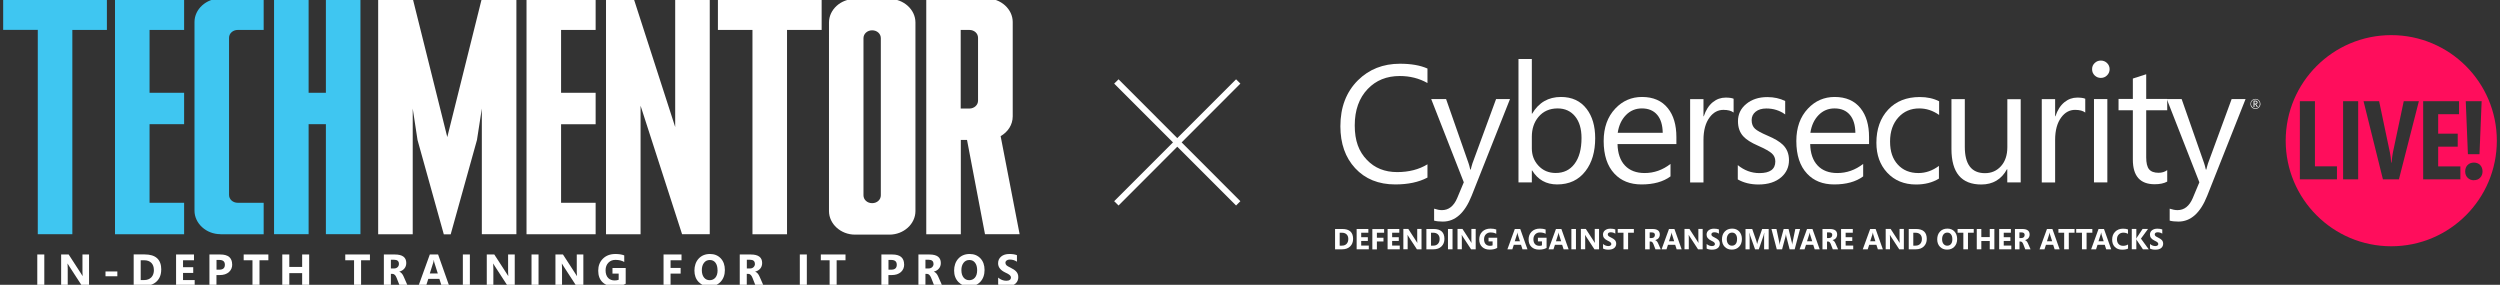 <?xml version="1.0" encoding="UTF-8"?>
<svg id="Layer_1" xmlns="http://www.w3.org/2000/svg" version="1.1" viewBox="0 0 395 45">
  <rect x="0" y="0" width="395" height="45" fill="#333333" stroke="none"/>
  <!-- Generator: Adobe Illustrator 29.7.1, SVG Export Plug-In . SVG Version: 2.1.1 Build 8)  -->
  <g>
    <path d="M11.43,4.72v32.28h-5.46V4.72H.5V-.24h16.39v4.97h-5.46Z" fill="#3fc6f1"/>
    <path d="M18.17,37V-.24h10.92v4.97h-5.46v9.93h5.46v4.96h-5.46v12.42h5.46v4.97h-10.92Z" fill="#3fc6f1"/>
    <path d="M34.83,37c-2.24,0-4.1-1.69-4.1-3.72V3.48c0-2.04,1.86-3.72,4.1-3.72h6.83v4.97h-4.1c-.76,0-1.37.55-1.37,1.24v24.83c0,.69.6,1.24,1.37,1.24h4.1v4.97h-6.83Z" fill="#3fc6f1"/>
    <path d="M51.49,37v-17.38h-2.73v17.38h-5.46V-.24h5.46v14.9h2.73V-.24h5.46v37.24h-5.46Z" fill="#3fc6f1"/>
    <path d="M76.13,37.01v-19.86l-.77,4.97-4.15,14.9h-1.09l-4.15-14.9-.76-4.97v19.86h-5.46V-.24h5.46l5.46,21.9L76.13-.24h5.46v37.24h-5.46Z" fill="#fff"/>
    <path d="M83.19,37.01V-.24h10.92v4.97h-5.46v9.93h5.46v4.97h-5.46v12.41h5.46v4.97h-10.92Z" fill="#fff"/>
    <path d="M107.77,37.01l-6.56-20.31v20.31h-5.46V-.24h4.37l6.56,20.31V-.24h5.46v37.24h-4.37Z" fill="#fff"/>
    <path d="M124.35,4.73v32.28h-5.46V4.73h-5.46V-.24h16.39v4.97h-5.46Z" fill="#fff"/>
    <path d="M140.54,37.07h-5.46c-2.24,0-4.1-1.69-4.1-3.72V3.55c0-2.04,1.86-3.72,4.1-3.72h5.46c2.24,0,4.1,1.69,4.1,3.72v29.8c0,2.04-1.86,3.72-4.1,3.72ZM139.17,6.03c0-.7-.6-1.24-1.37-1.24s-1.37.55-1.37,1.24v24.83c0,.7.6,1.24,1.37,1.24s1.37-.54,1.37-1.24V6.03Z" fill="#fff"/>
    <path d="M155.63,37.01l-2.84-14.9h-.98v14.9h-5.46V-.24h9.56c2.24,0,4.1,1.69,4.1,3.72v14.9c0,1.34-.77,2.48-1.91,3.13l3,15.49h-5.46ZM154.53,5.97c0-.7-.6-1.24-1.37-1.24h-1.37v12.42h1.37c.76,0,1.37-.55,1.37-1.24V5.97Z" fill="#fff"/>
    <g>
      <path d="M7,45.16h-1.11v-4.95h1.11v4.95Z" fill="#fff"/>
      <path d="M14.07,45.16h-1.12l-2.02-3.11c-.11-.17-.2-.31-.25-.41h-.01c.02.18.03.45.03.8v2.72h-1.04v-4.95h1.19l1.95,3.01c.07.1.15.23.25.4h.01c-.02-.12-.03-.35-.03-.68v-2.73h1.04v4.95Z" fill="#fff"/>
      <path d="M18.54,43.65h-1.87v-.76h1.87v.76Z" fill="#fff"/>
      <path d="M25.47,42.62c0,.77-.24,1.38-.71,1.84-.48.46-1.11.69-1.9.69h-1.74v-4.95h1.74c1.74,0,2.62.8,2.62,2.41ZM24.31,42.64c0-.46-.13-.83-.39-1.1-.27-.28-.66-.42-1.15-.42h-.54v3.13h.55c.48,0,.86-.15,1.14-.44.27-.29.4-.68.4-1.17Z" fill="#fff"/>
      <path d="M30.77,45.16h-2.95v-4.95h2.83v.91h-1.73v1.1h1.61v.9h-1.61v1.13h1.84v.9Z" fill="#fff"/>
      <path d="M36.69,41.79c0,.48-.17.88-.51,1.19-.36.32-.84.48-1.45.48h-.53v1.7h-1.11v-4.95h1.73c1.24,0,1.86.53,1.86,1.58ZM35.53,41.83c0-.51-.29-.76-.88-.76h-.44v1.54h.44c.59,0,.88-.26.88-.78Z" fill="#fff"/>
      <path d="M42.4,41.12h-1.4v4.04h-1.11v-4.04h-1.39v-.91h3.9v.91Z" fill="#fff"/>
      <path d="M48.85,45.16h-1.11v-2.01h-2.03v2.01h-1.11v-4.95h1.11v1.97h2.03v-1.97h1.11v4.95Z" fill="#fff"/>
      <path d="M58.45,41.12h-1.4v4.04h-1.11v-4.04h-1.39v-.91h3.9v.91Z" fill="#fff"/>
      <path d="M64.43,45.16h-1.27l-.5-1.27c-.16-.41-.38-.62-.66-.62h-.24v1.89h-1.11v-4.95h1.75c1.19,0,1.79.45,1.79,1.34,0,.35-.1.65-.31.89-.19.23-.46.39-.8.48h0c.29.11.52.36.7.78l.64,1.46ZM63.03,41.69c0-.43-.26-.65-.77-.65h-.5v1.38h.48c.24,0,.44-.07.59-.22.14-.14.2-.31.2-.51Z" fill="#fff"/>
      <path d="M70.98,45.16h-1.21l-.35-1.1h-1.75l-.35,1.1h-1.2l1.79-4.95h1.31l1.75,4.95ZM69.17,43.2l-.53-1.66c-.04-.13-.07-.28-.08-.44h-.03c-.01.15-.04.29-.09.43l-.53,1.68h1.26Z" fill="#fff"/>
      <path d="M74.24,45.16h-1.11v-4.95h1.11v4.95Z" fill="#fff"/>
      <path d="M81.32,45.16h-1.12l-2.02-3.11c-.11-.17-.2-.31-.25-.41h-.01c.02.18.03.45.03.8v2.72h-1.04v-4.95h1.19l1.95,3.01c.07.1.15.23.25.4h.01c-.02-.12-.03-.35-.03-.68v-2.73h1.05v4.95Z" fill="#fff"/>
      <path d="M85.09,45.16h-1.11v-4.95h1.11v4.95Z" fill="#fff"/>
      <path d="M92.17,45.16h-1.12l-2.02-3.11c-.12-.17-.2-.31-.25-.41h-.01c.02.18.03.45.03.8v2.72h-1.04v-4.95h1.19l1.95,3.01c.07.1.15.23.25.4h.01c-.02-.12-.03-.35-.03-.68v-2.73h1.04v4.95Z" fill="#fff"/>
      <path d="M98.86,44.83c-.48.28-1.07.42-1.79.42-.79,0-1.41-.22-1.87-.66-.46-.44-.68-1.05-.68-1.82s.24-1.39.72-1.88c.5-.51,1.17-.76,2.01-.76.52,0,.98.07,1.38.22v1.04c-.38-.22-.84-.33-1.39-.33-.45,0-.81.14-1.1.43-.3.3-.46.71-.46,1.22s.14.95.43,1.23c.26.25.59.37,1.01.37.26,0,.47-.04.63-.11v-.97h-.98v-.89h2.09v2.49Z" fill="#fff"/>
      <path d="M107.68,41.12h-1.73v1.21h1.59v.9h-1.59v1.92h-1.11v-4.95h2.84v.91Z" fill="#fff"/>
      <path d="M114.53,42.65c0,.78-.23,1.41-.68,1.88-.45.47-1.03.71-1.75.71s-1.27-.23-1.71-.68c-.45-.46-.67-1.07-.67-1.81s.22-1.4.66-1.88c.45-.49,1.05-.74,1.8-.74.7,0,1.26.23,1.7.69.43.46.65,1.07.65,1.83ZM113.37,42.71c0-.52-.11-.92-.33-1.21-.22-.28-.51-.42-.88-.42-.4,0-.71.15-.94.46-.22.29-.33.67-.33,1.14,0,.51.12.9.36,1.19.23.27.52.4.88.4s.66-.13.89-.39c.24-.28.36-.67.36-1.18Z" fill="#fff"/>
      <path d="M120.66,45.16h-1.27l-.5-1.27c-.16-.41-.38-.62-.66-.62h-.24v1.89h-1.11v-4.95h1.75c1.19,0,1.79.45,1.79,1.34,0,.35-.1.65-.3.89-.2.23-.46.39-.81.48h0c.29.11.52.36.7.78l.64,1.46ZM119.27,41.69c0-.43-.26-.65-.77-.65h-.5v1.38h.48c.25,0,.44-.07.59-.22.14-.14.21-.31.21-.51Z" fill="#fff"/>
      <path d="M127.48,45.16h-1.11v-4.95h1.11v4.95Z" fill="#fff"/>
      <path d="M133.59,41.12h-1.4v4.04h-1.11v-4.04h-1.39v-.91h3.9v.91Z" fill="#fff"/>
      <path d="M142.86,41.79c0,.48-.17.88-.51,1.19-.36.32-.84.48-1.45.48h-.53v1.7h-1.11v-4.95h1.73c1.24,0,1.86.53,1.86,1.58ZM141.69,41.83c0-.51-.29-.76-.88-.76h-.43v1.54h.43c.59,0,.88-.26.88-.78Z" fill="#fff"/>
      <path d="M148.89,45.16h-1.27l-.5-1.27c-.17-.41-.39-.62-.66-.62h-.24v1.89h-1.11v-4.95h1.75c1.19,0,1.79.45,1.79,1.34,0,.35-.1.65-.31.89-.19.23-.46.39-.8.48h0c.29.11.52.36.7.78l.64,1.46ZM147.49,41.69c0-.43-.26-.65-.77-.65h-.5v1.38h.48c.24,0,.44-.07.59-.22.14-.14.21-.31.21-.51Z" fill="#fff"/>
      <path d="M155.56,42.65c0,.78-.23,1.41-.67,1.88-.45.47-1.04.71-1.75.71s-1.27-.23-1.71-.68c-.45-.46-.68-1.07-.68-1.81s.22-1.4.66-1.88c.45-.49,1.05-.74,1.8-.74.7,0,1.26.23,1.7.69.43.46.65,1.07.65,1.83ZM154.39,42.71c0-.52-.11-.92-.34-1.21-.22-.28-.51-.42-.88-.42-.4,0-.71.15-.94.46-.22.29-.33.67-.33,1.14,0,.51.12.9.36,1.19.23.27.52.4.88.4s.66-.13.89-.39c.24-.28.36-.67.36-1.18Z" fill="#fff"/>
      <path d="M160.89,43.77c0,.41-.13.74-.4,1-.33.32-.83.47-1.51.47-.51,0-.93-.09-1.27-.28v-1.1c.39.34.82.5,1.3.5.25,0,.43-.05.56-.16.11-.09.16-.21.16-.34,0-.16-.08-.3-.23-.43-.12-.1-.35-.23-.68-.38-.75-.36-1.12-.84-1.12-1.45,0-.44.16-.8.49-1.07.32-.27.76-.4,1.3-.4.48,0,.87.06,1.19.19v1.03c-.33-.23-.71-.34-1.13-.34-.21,0-.38.05-.5.14-.12.09-.19.21-.19.36,0,.16.05.29.16.4.1.1.3.22.6.36.44.21.75.42.93.62.23.24.34.54.34.89Z" fill="#fff"/>
    </g>
  </g>
  <g>
    <path d="M377.82,5.55c-9.21,0-16.68,7.47-16.68,16.68s7.47,16.68,16.68,16.68,16.68-7.47,16.68-16.68-7.47-16.68-16.68-16.68ZM392.1,15.99l-.34,8.37h-1.83l-.34-8.37h2.5ZM369.23,28.33h-5.85v-12.34h2.38v10.29h3.48v2.05ZM372.59,28.33h-2.38v-12.34h2.38v12.34ZM379.04,28.33h-2.54l-3.06-12.34h2.46l1.71,8.13c.09.41.15.94.19,1.57h.06l.04-.33c.04-.41.1-.83.18-1.28l1.71-8.09h2.39l-3.15,12.34ZM388.75,28.33h-5.89v-12.34h5.67v2.05h-3.3v3.08h3.09v2.05h-3.09v3.12h3.51v2.05ZM390.88,28.48c-.4,0-.72-.13-.99-.39-.26-.26-.39-.59-.39-1s.13-.76.38-1.02c.26-.25.59-.38.99-.38s.76.13,1,.39c.24.26.37.6.37,1s-.12.72-.37.99c-.25.27-.58.4-1,.4Z" fill="#ff0d5c"/>
    <path d="M357.15,16.41c0,.22-.08.41-.23.56-.15.15-.34.23-.56.23s-.41-.07-.56-.22c-.15-.15-.22-.33-.22-.56s.08-.41.22-.56c.15-.15.34-.23.56-.23s.4.07.55.22c.15.15.23.34.23.56ZM357.05,16.41c0-.2-.07-.37-.2-.5-.13-.13-.3-.2-.49-.2s-.37.07-.5.2c-.13.13-.2.3-.2.5s.07.37.21.5c.13.13.29.2.49.2s.35-.07.49-.2c.13-.13.2-.3.2-.5ZM356.74,16.91h-.17l-.11-.24c-.05-.12-.11-.18-.17-.18h-.09v.42h-.14v-1.01h.28c.12,0,.22.03.28.09.05.05.08.11.08.19,0,.07-.02.13-.07.18-.04.05-.11.08-.19.1h0c.06.02.11.08.16.19l.13.27ZM356.55,16.19c0-.06-.02-.1-.05-.13-.04-.03-.1-.04-.18-.04h-.12v.35h.15c.14,0,.21-.06.21-.17Z" fill="#fff"/>
    <g>
      <g>
        <path d="M225.53,28.06c-1.36.72-3.05,1.08-5.08,1.08-2.64,0-4.76-.86-6.34-2.57-1.55-1.68-2.33-3.89-2.33-6.62,0-3.01.93-5.43,2.78-7.27,1.76-1.74,3.97-2.61,6.63-2.61,1.76,0,3.21.25,4.35.76v2.29c-1.31-.74-2.77-1.11-4.37-1.11-2.08,0-3.76.68-5.07,2.05-1.36,1.42-2.05,3.34-2.05,5.76s.64,4.12,1.93,5.45c1.22,1.28,2.81,1.92,4.77,1.92,1.85,0,3.45-.41,4.79-1.23v2.11Z" fill="#fff"/>
        <path d="M238.58,15.65l-6.06,15.28c-1.08,2.72-2.6,4.08-4.55,4.08-.55,0-1.01-.05-1.38-.15v-1.89c.45.15.87.23,1.23.23,1.07,0,1.87-.63,2.41-1.89l1.05-2.51-5.15-13.15h2.35l3.55,10.14c.07.19.16.52.27,1h.08c.04-.21.13-.53.26-.96l3.74-10.18h2.19Z" fill="#fff"/>
        <path d="M252.04,21.83c0,2.14-.51,3.88-1.53,5.2-1.08,1.41-2.57,2.11-4.48,2.11-1.73,0-3.05-.74-3.95-2.21h-.05v1.89h-2.11V9.32h2.11v8.64h.05c1.04-1.76,2.56-2.64,4.55-2.64,1.75,0,3.1.63,4.07,1.9.89,1.17,1.34,2.7,1.34,4.61ZM249.88,21.81c0-1.46-.34-2.6-1.02-3.43-.68-.83-1.6-1.25-2.75-1.25-1.27,0-2.29.45-3.05,1.36-.69.84-1.03,1.88-1.03,3.11v1.84c0,1.06.34,1.97,1.02,2.71.72.79,1.64,1.18,2.75,1.18,1.25,0,2.24-.47,2.96-1.42.75-.98,1.12-2.35,1.12-4.12Z" fill="#fff"/>
        <path d="M264.87,22.76h-9.3c.03,1.47.43,2.61,1.18,3.4.75.79,1.79,1.18,3.11,1.18,1.48,0,2.84-.48,4.08-1.44v1.97c-1.15.85-2.68,1.27-4.58,1.27-1.8,0-3.23-.57-4.28-1.7-1.13-1.2-1.7-2.92-1.7-5.16,0-2.12.61-3.83,1.84-5.13,1.15-1.22,2.56-1.83,4.22-1.83,1.78,0,3.15.6,4.09,1.79.89,1.11,1.34,2.63,1.34,4.54v1.11ZM262.71,20.97c-.02-1.2-.3-2.14-.85-2.8-.57-.69-1.39-1.04-2.44-1.04-.99,0-1.84.35-2.53,1.06-.69.71-1.12,1.64-1.29,2.79h7.11Z" fill="#fff"/>
        <path d="M273.91,17.78c-.37-.28-.9-.42-1.61-.42-.86,0-1.58.39-2.16,1.16-.66.87-.99,2.06-.99,3.59v6.72h-2.11v-13.17h2.11v2.71h.05c.31-.96.78-1.7,1.43-2.23.6-.48,1.27-.72,2.02-.72.56,0,.98.06,1.26.18v2.19Z" fill="#fff"/>
        <path d="M282.66,25.3c0,1.08-.4,1.98-1.21,2.69-.88.77-2.09,1.16-3.61,1.16-1.25,0-2.34-.27-3.27-.8v-2.26c1.03.84,2.17,1.26,3.42,1.26,1.67,0,2.51-.61,2.51-1.84,0-.51-.18-.94-.55-1.27-.37-.33-1.09-.74-2.16-1.21-1.11-.48-1.89-.98-2.35-1.49-.56-.61-.84-1.4-.84-2.38,0-1.1.43-2.01,1.3-2.73.87-.72,1.98-1.09,3.34-1.09,1.05,0,1.99.21,2.82.62v2.12c-.87-.63-1.86-.94-2.98-.94-.7,0-1.27.17-1.69.51-.42.34-.63.78-.63,1.33,0,.58.18,1.04.53,1.36.32.3.98.66,1.98,1.09,1.12.47,1.93.96,2.43,1.45.64.63.96,1.44.96,2.42Z" fill="#fff"/>
        <path d="M295.31,22.76h-9.3c.03,1.47.43,2.61,1.18,3.4.75.79,1.79,1.18,3.11,1.18,1.48,0,2.84-.48,4.08-1.44v1.97c-1.15.85-2.68,1.27-4.58,1.27-1.8,0-3.23-.57-4.28-1.7-1.13-1.2-1.7-2.92-1.7-5.16,0-2.12.61-3.83,1.84-5.13,1.15-1.22,2.56-1.83,4.22-1.83,1.78,0,3.15.6,4.09,1.79.89,1.11,1.34,2.63,1.34,4.54v1.11ZM293.15,20.97c-.02-1.2-.3-2.14-.85-2.8-.57-.69-1.39-1.04-2.44-1.04-.99,0-1.84.35-2.53,1.06-.69.71-1.12,1.64-1.29,2.79h7.11Z" fill="#fff"/>
        <path d="M306.35,28.22c-1.01.62-2.22.93-3.61.93-1.89,0-3.41-.63-4.57-1.88-1.13-1.22-1.7-2.79-1.7-4.71,0-2.16.62-3.91,1.86-5.24,1.24-1.33,2.91-1.99,5-1.99,1.15,0,2.17.22,3.05.67v2.16c-.98-.69-2.02-1.03-3.14-1.03-1.34,0-2.43.47-3.28,1.4-.88.96-1.33,2.24-1.33,3.83s.41,2.75,1.22,3.64c.81.89,1.9,1.34,3.26,1.34,1.15,0,2.23-.38,3.24-1.13v2.01Z" fill="#fff"/>
        <path d="M319.26,28.82h-2.11v-2.08h-.05c-.87,1.6-2.23,2.41-4.05,2.41-3.15,0-4.72-1.87-4.72-5.62v-7.87h2.11v7.54c0,2.77,1.06,4.16,3.19,4.16,1.02,0,1.86-.37,2.53-1.11.66-.74,1-1.74,1-2.99v-7.59h2.11v13.17Z" fill="#fff"/>
        <path d="M329.47,17.78c-.37-.28-.9-.42-1.61-.42-.86,0-1.58.39-2.16,1.16-.66.87-.99,2.06-.99,3.59v6.72h-2.11v-13.17h2.11v2.71h.05c.31-.96.78-1.7,1.43-2.23.6-.48,1.27-.72,2.02-.72.56,0,.98.06,1.26.18v2.19Z" fill="#fff"/>
        <path d="M333.32,10.93c0,.39-.14.71-.41.98-.27.27-.6.4-.98.4s-.7-.13-.97-.39c-.27-.26-.41-.59-.41-.99s.14-.71.41-.97c.27-.26.59-.39.97-.39s.71.13.98.39c.27.26.41.59.41.97ZM332.96,28.82h-2.11v-13.17h2.11v13.17Z" fill="#fff"/>
        <path d="M342.42,28.69c-.5.28-1.16.42-1.98.42-2.3,0-3.45-1.29-3.45-3.89v-7.8h-2.26v-1.79h2.26v-3.22c.67-.21,1.37-.44,2.11-.68v3.9h3.32v1.79h-3.32v7.44c0,.88.15,1.51.45,1.88.3.37.8.56,1.51.56.52,0,.98-.14,1.36-.42v1.8Z" fill="#fff"/>
        <path d="M354.8,15.65l-6.06,15.28c-1.08,2.72-2.6,4.08-4.55,4.08-.55,0-1.01-.05-1.38-.15v-1.89c.45.15.87.23,1.23.23,1.07,0,1.87-.63,2.41-1.89l1.05-2.51-5.15-13.15h2.35l3.55,10.14c.07.19.16.52.27,1h.08c.04-.21.13-.53.26-.96l3.74-10.18h2.19Z" fill="#fff"/>
      </g>
      <g>
        <path d="M213.79,37.74c0,.5-.16.9-.47,1.2s-.73.45-1.24.45h-1.14v-3.21h1.14c1.14,0,1.71.52,1.71,1.57ZM213.03,37.75c0-.3-.09-.54-.26-.71-.18-.18-.43-.27-.75-.27h-.35v2.04h.36c.32,0,.56-.1.74-.29.17-.19.26-.44.26-.76Z" fill="#fff"/>
        <path d="M216.28,39.39h-1.93v-3.21h1.85v.59h-1.13v.71h1.05v.59h-1.05v.73h1.2v.59Z" fill="#fff"/>
        <path d="M218.68,36.77h-1.13v.79h1.04v.59h-1.04v1.25h-.72v-3.21h1.86v.59Z" fill="#fff"/>
        <path d="M221.17,39.39h-1.93v-3.21h1.85v.59h-1.13v.71h1.05v.59h-1.05v.73h1.2v.59Z" fill="#fff"/>
        <path d="M224.6,39.39h-.73l-1.32-2.02c-.07-.11-.13-.2-.16-.27h0c.01.12.02.29.02.52v1.76h-.68v-3.21h.78l1.27,1.96c.04.06.1.15.16.26h0c-.01-.08-.02-.22-.02-.44v-1.78h.68v3.21Z" fill="#fff"/>
        <path d="M228.22,37.74c0,.5-.16.9-.47,1.2s-.73.45-1.24.45h-1.14v-3.21h1.14c1.14,0,1.71.52,1.71,1.57ZM227.46,37.75c0-.3-.09-.54-.26-.71-.18-.18-.43-.27-.75-.27h-.35v2.04h.36c.32,0,.56-.1.74-.29.17-.19.26-.44.26-.76Z" fill="#fff"/>
        <path d="M229.5,39.39h-.72v-3.21h.72v3.21Z" fill="#fff"/>
        <path d="M233.16,39.39h-.73l-1.32-2.02c-.07-.11-.13-.2-.16-.27h0c.01.12.02.29.02.52v1.76h-.68v-3.21h.78l1.27,1.96c.04.06.1.15.16.26h0c-.01-.08-.02-.22-.02-.44v-1.78h.68v3.21Z" fill="#fff"/>
        <path d="M236.56,39.17c-.31.18-.7.27-1.17.27-.52,0-.92-.14-1.22-.43-.3-.29-.45-.68-.45-1.18s.16-.9.47-1.22c.33-.33.77-.49,1.32-.49.34,0,.64.05.9.14v.68c-.25-.14-.55-.21-.91-.21-.29,0-.53.09-.72.28-.2.2-.3.46-.3.79,0,.35.09.62.28.8.17.16.39.24.66.24.17,0,.31-.02.41-.07v-.63h-.64v-.58h1.37v1.61Z" fill="#fff"/>
        <path d="M241.34,39.39h-.79l-.23-.71h-1.14l-.23.71h-.78l1.17-3.21h.86l1.14,3.21ZM240.15,38.12l-.34-1.08c-.03-.09-.04-.18-.05-.29h-.02c0,.1-.03.19-.06.28l-.35,1.09h.82Z" fill="#fff"/>
        <path d="M244.36,39.17c-.31.18-.7.27-1.17.27-.52,0-.92-.14-1.22-.43-.3-.29-.45-.68-.45-1.18s.16-.9.47-1.22c.33-.33.77-.49,1.32-.49.34,0,.64.05.9.14v.68c-.25-.14-.55-.21-.91-.21-.29,0-.53.09-.72.28-.2.2-.3.46-.3.79,0,.35.09.62.28.8.17.16.39.24.66.24.17,0,.31-.02.41-.07v-.63h-.64v-.58h1.37v1.61Z" fill="#fff"/>
        <path d="M247.84,39.39h-.79l-.23-.71h-1.14l-.23.71h-.78l1.17-3.21h.86l1.14,3.21ZM246.66,38.12l-.34-1.08c-.03-.09-.04-.18-.05-.29h-.02c0,.1-.03.19-.06.28l-.35,1.09h.82Z" fill="#fff"/>
        <path d="M249,39.39h-.72v-3.21h.72v3.21Z" fill="#fff"/>
        <path d="M252.65,39.39h-.73l-1.32-2.02c-.07-.11-.13-.2-.16-.27h0c.01.12.02.29.02.52v1.76h-.68v-3.21h.78l1.27,1.96c.04.06.1.15.16.26h0c-.01-.08-.02-.22-.02-.44v-1.78h.68v3.21Z" fill="#fff"/>
        <path d="M255.36,38.49c0,.27-.09.48-.26.65-.22.21-.54.31-.99.31-.33,0-.61-.06-.83-.18v-.72c.26.22.54.33.85.33.16,0,.28-.04.36-.11.07-.06.1-.13.1-.22,0-.1-.05-.2-.15-.28-.08-.07-.23-.15-.44-.25-.49-.23-.73-.54-.73-.94,0-.29.11-.52.32-.69.21-.17.5-.26.85-.26.31,0,.57.04.78.12v.67c-.22-.15-.46-.22-.74-.22-.14,0-.25.03-.33.09-.08.06-.12.14-.12.24,0,.1.04.19.11.26.07.06.2.14.39.23.29.14.49.27.61.4.15.16.22.35.22.58Z" fill="#fff"/>
        <path d="M258.16,36.77h-.92v2.62h-.73v-2.62h-.91v-.59h2.55v.59Z" fill="#fff"/>
        <path d="M262.39,39.39h-.83l-.32-.83c-.11-.27-.25-.4-.43-.4h-.16v1.23h-.72v-3.21h1.15c.78,0,1.17.29,1.17.87,0,.23-.07.42-.2.58-.13.15-.3.25-.53.31h0c.19.07.34.23.46.5l.42.95ZM261.48,37.14c0-.28-.17-.42-.5-.42h-.33v.89h.31c.16,0,.29-.05.38-.14.09-.09.13-.2.13-.33Z" fill="#fff"/>
        <path d="M265.7,39.39h-.79l-.23-.71h-1.14l-.23.71h-.78l1.17-3.21h.86l1.14,3.21ZM264.52,38.12l-.34-1.08c-.03-.09-.04-.18-.05-.29h-.02c0,.1-.03.19-.06.28l-.35,1.09h.82Z" fill="#fff"/>
        <path d="M269.02,39.39h-.73l-1.32-2.02c-.07-.11-.13-.2-.16-.27h0c.01.12.02.29.02.52v1.76h-.68v-3.21h.78l1.27,1.96c.04.06.1.15.16.26h0c-.01-.08-.02-.22-.02-.44v-1.78h.68v3.21Z" fill="#fff"/>
        <path d="M271.73,38.49c0,.27-.09.48-.26.65-.22.21-.54.31-.99.31-.33,0-.61-.06-.83-.18v-.72c.26.22.54.33.85.33.16,0,.28-.04.36-.11.07-.06.1-.13.1-.22,0-.1-.05-.2-.15-.28-.08-.07-.23-.15-.44-.25-.49-.23-.73-.54-.73-.94,0-.29.11-.52.32-.69.21-.17.5-.26.85-.26.31,0,.57.04.78.12v.67c-.22-.15-.46-.22-.74-.22-.14,0-.25.03-.33.09-.08.06-.12.14-.12.24,0,.1.04.19.11.26.07.06.2.14.39.23.29.14.49.27.61.4.15.16.22.35.22.58Z" fill="#fff"/>
        <path d="M275.22,37.76c0,.51-.15.92-.44,1.22-.29.31-.68.46-1.15.46s-.83-.15-1.12-.44c-.29-.3-.44-.69-.44-1.18s.14-.91.43-1.22c.29-.32.69-.48,1.18-.48.46,0,.83.15,1.11.45.28.3.43.7.43,1.19ZM274.46,37.8c0-.34-.07-.6-.22-.78-.14-.18-.33-.27-.58-.27-.26,0-.46.1-.61.3-.14.19-.22.44-.22.74,0,.33.08.59.24.77.15.17.34.26.57.26s.43-.08.58-.25c.16-.18.23-.44.23-.77Z" fill="#fff"/>
        <path d="M279.44,39.39h-.71v-1.92c0-.2,0-.43.03-.69h-.02c-.04.2-.07.34-.1.43l-.75,2.18h-.59l-.77-2.16c-.02-.06-.05-.21-.1-.45h-.02c.02.3.03.58.03.83v1.78h-.65v-3.21h1.06l.66,1.9c.05.15.09.31.11.46h.01c.04-.17.08-.33.13-.46l.66-1.9h1.03v3.21Z" fill="#fff"/>
        <path d="M284.41,36.18l-.85,3.21h-.8l-.53-2.06c-.03-.1-.04-.22-.05-.36h0c-.01.14-.03.26-.06.36l-.55,2.06h-.84l-.84-3.21h.79l.45,2.14c.02.09.03.21.04.37h.01c0-.12.03-.24.06-.38l.58-2.13h.77l.53,2.16c.02.08.04.19.05.34h0c0-.12.02-.24.05-.36l.44-2.14h.73Z" fill="#fff"/>
        <path d="M287.51,39.39h-.79l-.23-.71h-1.14l-.23.71h-.78l1.17-3.21h.86l1.14,3.21ZM286.33,38.12l-.34-1.08c-.03-.09-.04-.18-.05-.29h-.02c0,.1-.03.19-.06.28l-.35,1.09h.82Z" fill="#fff"/>
        <path d="M290.41,39.39h-.83l-.32-.83c-.11-.27-.25-.4-.43-.4h-.16v1.23h-.72v-3.21h1.15c.78,0,1.17.29,1.17.87,0,.23-.07.42-.2.58-.13.15-.3.25-.53.31h0c.19.07.34.23.46.5l.42.95ZM289.5,37.14c0-.28-.17-.42-.5-.42h-.33v.89h.31c.16,0,.29-.05.38-.14.09-.09.13-.2.13-.33Z" fill="#fff"/>
        <path d="M292.82,39.39h-1.93v-3.21h1.85v.59h-1.13v.71h1.05v.59h-1.05v.73h1.2v.59Z" fill="#fff"/>
        <path d="M297.49,39.39h-.79l-.23-.71h-1.14l-.23.71h-.78l1.17-3.21h.86l1.14,3.21ZM296.31,38.12l-.34-1.08c-.03-.09-.04-.18-.05-.29h-.02c0,.1-.03.19-.06.28l-.35,1.09h.82Z" fill="#fff"/>
        <path d="M300.81,39.39h-.73l-1.32-2.02c-.07-.11-.13-.2-.16-.27h0c.01.12.02.29.02.52v1.76h-.68v-3.21h.78l1.27,1.96c.04.06.1.15.16.26h0c-.01-.08-.02-.22-.02-.44v-1.78h.68v3.21Z" fill="#fff"/>
        <path d="M304.43,37.74c0,.5-.16.9-.47,1.2-.31.3-.73.45-1.24.45h-1.14v-3.21h1.14c1.14,0,1.71.52,1.71,1.57ZM303.66,37.75c0-.3-.09-.54-.26-.71-.18-.18-.43-.27-.75-.27h-.35v2.04h.36c.32,0,.56-.1.74-.29.17-.19.26-.44.26-.76Z" fill="#fff"/>
        <path d="M309.23,37.76c0,.51-.15.92-.44,1.22-.29.31-.68.46-1.15.46s-.83-.15-1.12-.44c-.29-.3-.44-.69-.44-1.18s.14-.91.43-1.22c.29-.32.69-.48,1.18-.48.46,0,.83.15,1.11.45s.43.7.43,1.19ZM308.47,37.8c0-.34-.07-.6-.22-.78-.14-.18-.33-.27-.58-.27-.26,0-.46.1-.61.3-.14.19-.21.44-.21.74,0,.33.08.59.24.77.15.17.34.26.57.26s.43-.08.58-.25c.16-.18.23-.44.23-.77Z" fill="#fff"/>
        <path d="M311.86,36.77h-.92v2.62h-.73v-2.62h-.91v-.59h2.55v.59Z" fill="#fff"/>
        <path d="M315.11,39.39h-.73v-1.31h-1.33v1.31h-.72v-3.21h.72v1.28h1.33v-1.28h.73v3.21Z" fill="#fff"/>
        <path d="M317.8,39.39h-1.93v-3.21h1.85v.59h-1.13v.71h1.05v.59h-1.05v.73h1.2v.59Z" fill="#fff"/>
        <path d="M320.82,39.39h-.83l-.32-.83c-.11-.27-.25-.4-.43-.4h-.16v1.23h-.72v-3.21h1.15c.78,0,1.17.29,1.17.87,0,.23-.07.42-.2.58-.13.15-.3.25-.53.31h0c.19.07.34.23.46.5l.42.95ZM319.9,37.14c0-.28-.17-.42-.5-.42h-.33v.89h.31c.16,0,.29-.05.38-.14.09-.09.13-.2.13-.33Z" fill="#fff"/>
        <path d="M325.42,39.39h-.79l-.23-.71h-1.14l-.23.71h-.78l1.17-3.21h.86l1.14,3.21ZM324.24,38.12l-.34-1.08c-.03-.09-.04-.18-.05-.29h-.02c0,.1-.03.19-.06.28l-.35,1.09h.82Z" fill="#fff"/>
        <path d="M327.79,36.77h-.92v2.62h-.73v-2.62h-.91v-.59h2.55v.59Z" fill="#fff"/>
        <path d="M330.6,36.77h-.92v2.62h-.73v-2.62h-.91v-.59h2.55v.59Z" fill="#fff"/>
        <path d="M333.57,39.39h-.79l-.23-.71h-1.14l-.23.71h-.78l1.17-3.21h.86l1.14,3.21ZM332.38,38.12l-.34-1.08c-.03-.09-.04-.18-.05-.29h-.02c0,.1-.03.19-.06.28l-.35,1.09h.82Z" fill="#fff"/>
        <path d="M336.23,39.28c-.23.11-.54.17-.92.17-.51,0-.9-.15-1.19-.46-.27-.29-.4-.66-.4-1.13,0-.52.16-.93.48-1.25s.73-.48,1.23-.48c.31,0,.58.04.79.12v.7c-.22-.13-.46-.19-.73-.19-.29,0-.53.09-.71.27-.2.19-.3.45-.3.79,0,.31.09.56.26.74s.41.28.71.28.54-.07.78-.21v.66Z" fill="#fff"/>
        <path d="M339.49,39.39h-.91l-.94-1.4s-.05-.09-.09-.18h-.01v1.57h-.72v-3.21h.72v1.52h.01s.05-.1.09-.18l.89-1.34h.86l-1.12,1.53,1.22,1.68Z" fill="#fff"/>
        <path d="M341.78,38.49c0,.27-.09.48-.26.65-.21.21-.54.31-.99.31-.33,0-.61-.06-.83-.18v-.72c.26.22.54.33.85.33.16,0,.28-.04.36-.11.07-.06.1-.13.1-.22,0-.1-.05-.2-.15-.28-.08-.07-.23-.15-.44-.25-.49-.23-.73-.54-.73-.94,0-.29.11-.52.32-.69.21-.17.5-.26.85-.26.31,0,.57.04.78.12v.67c-.22-.15-.46-.22-.74-.22-.14,0-.25.03-.33.09s-.12.14-.12.24c0,.1.04.19.11.26.07.06.2.14.39.23.29.14.49.27.61.4.15.16.22.35.22.58Z" fill="#fff"/>
      </g>
    </g>
  </g>
  <polygon points="195.98 13.21 195.3 12.53 186.01 21.82 176.73 12.53 176.04 13.21 185.33 22.5 176.04 31.79 176.73 32.47 186.01 23.18 195.3 32.47 195.98 31.79 186.7 22.5 195.98 13.21" fill="#fff"/>
</svg>